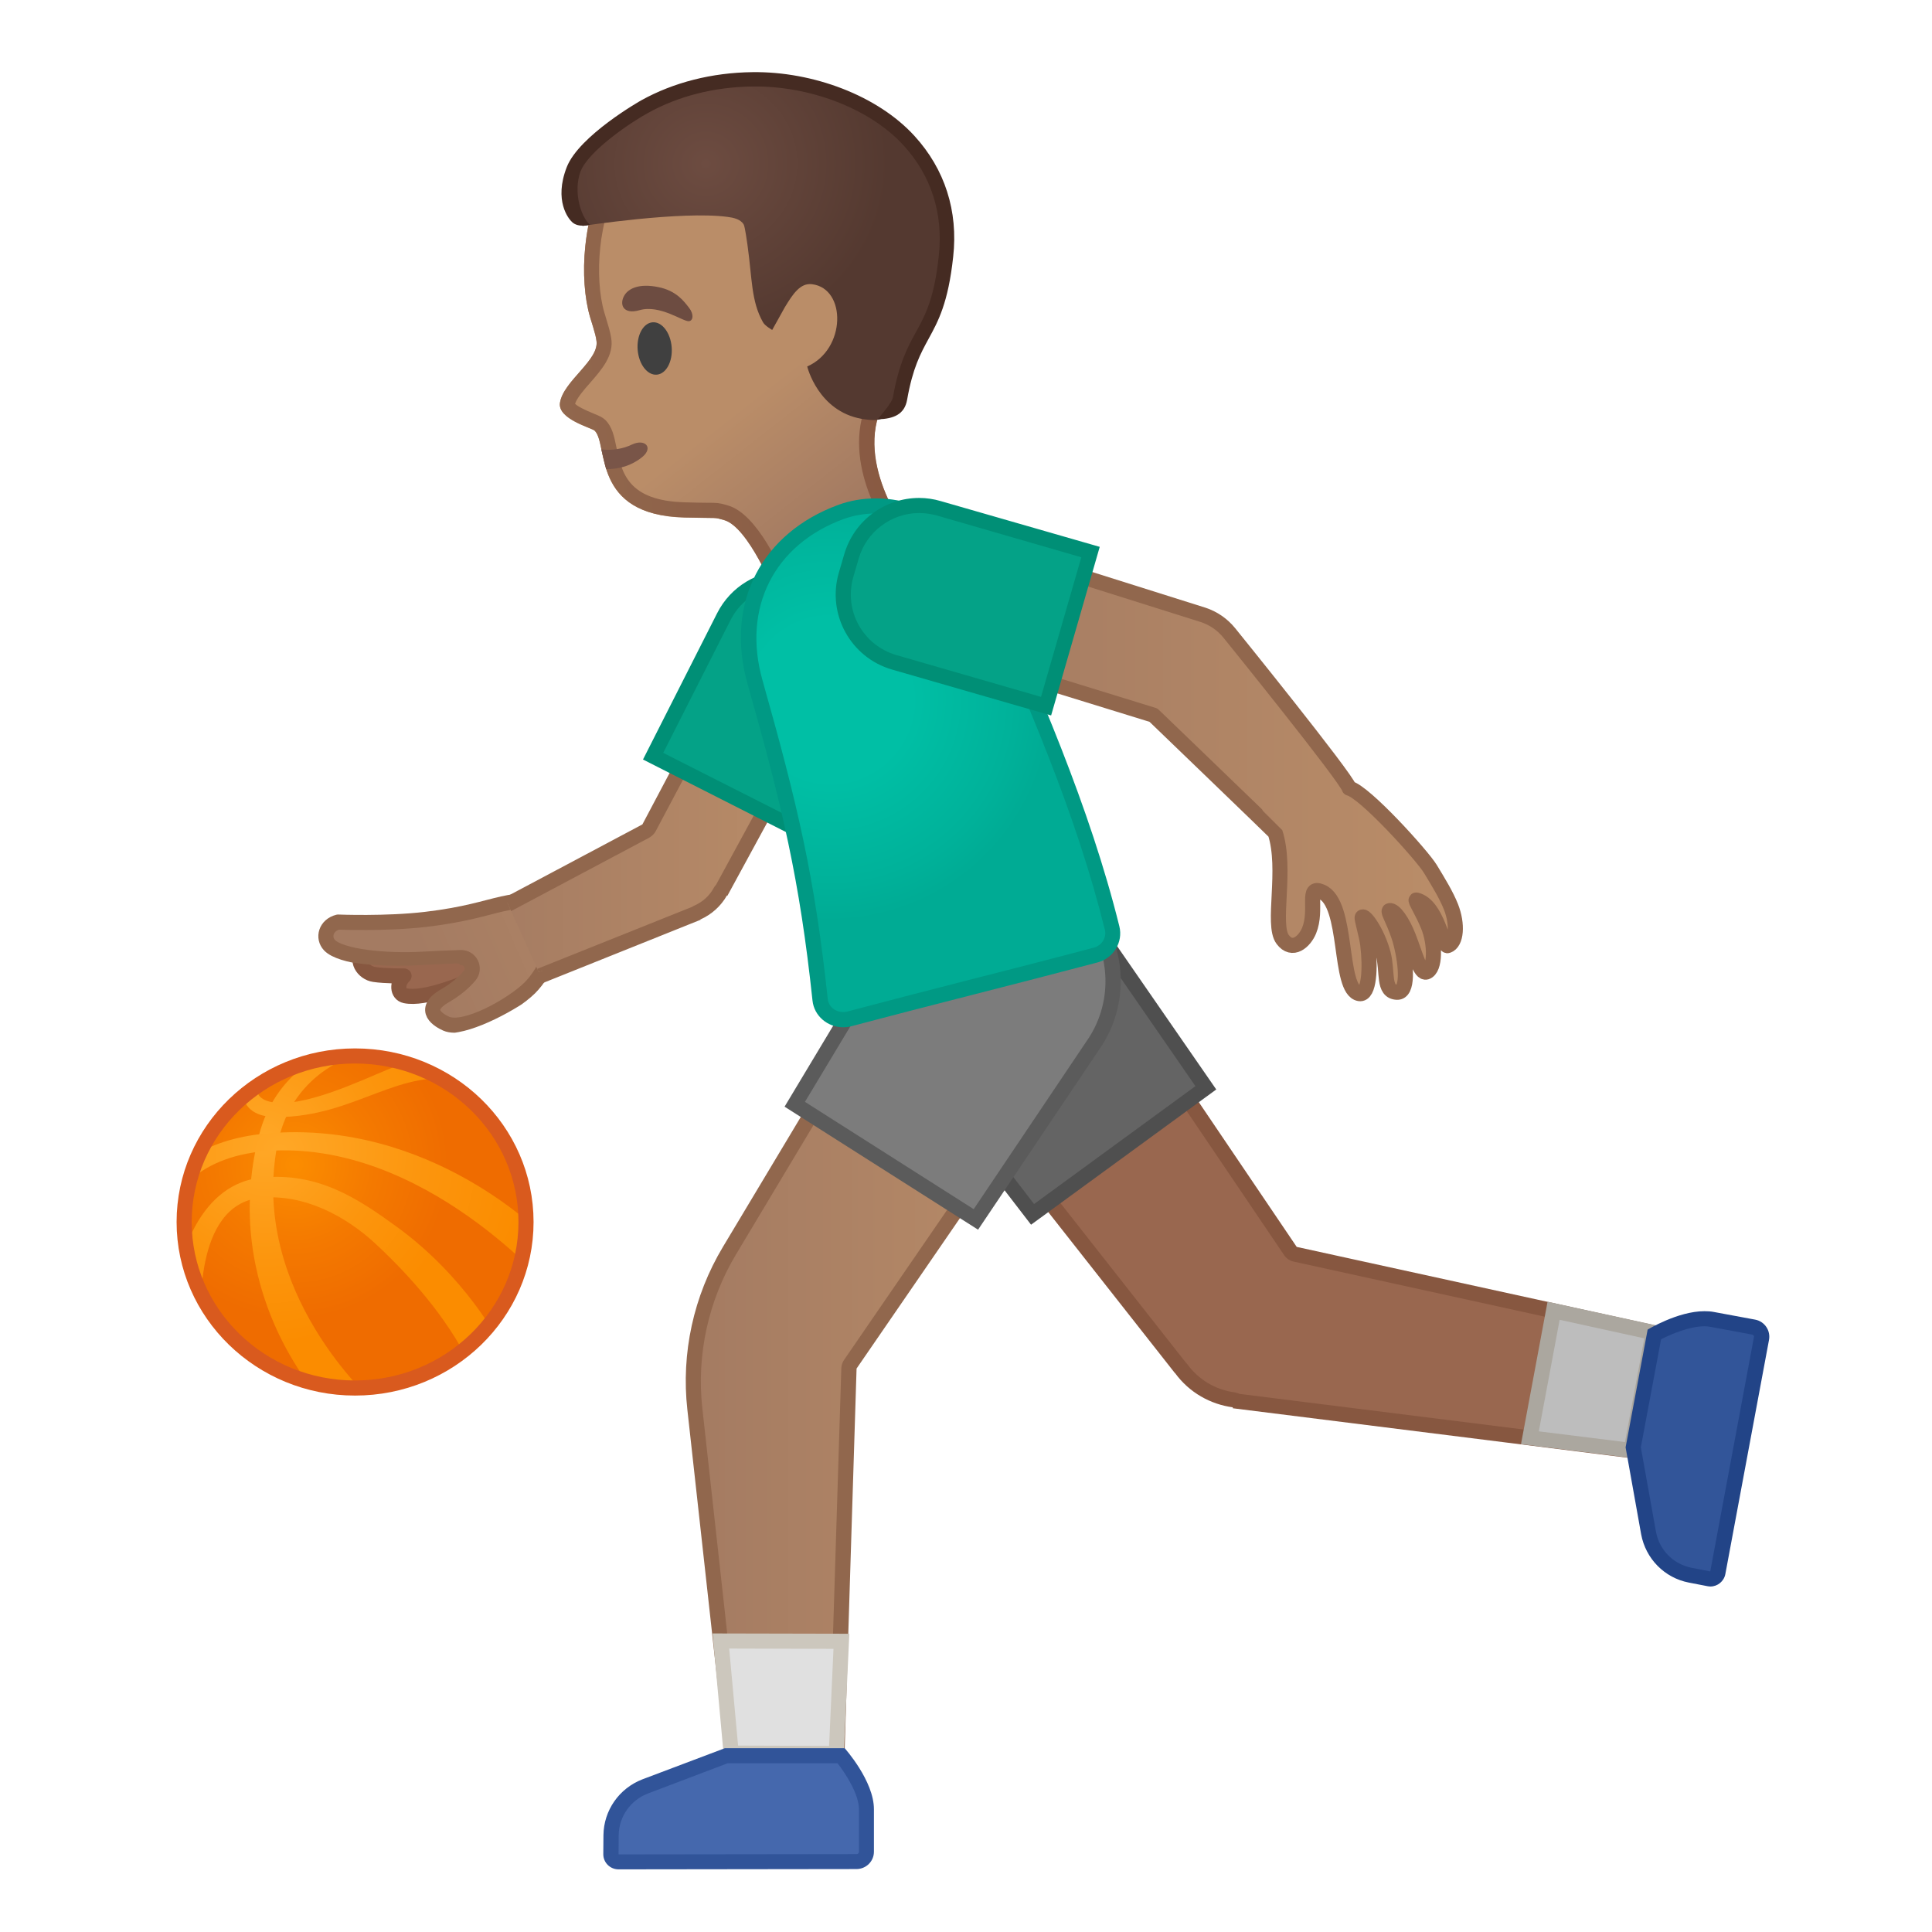 <svg enable-background="new 0 0 128 128" viewBox="0 0 128 128" xmlns="http://www.w3.org/2000/svg" xmlns:xlink="http://www.w3.org/1999/xlink"><path d="m36.76 60.66s-11.86 1.61-12.59 2.27-0.09 1.53 0.62 1.63c0.72 0.11 1.98 0.1 1.98 0.1-0.5 0.47-0.45 1.2 0.08 1.31 2.53 0.53 10.28-3.97 10.28-3.97l-0.37-1.34z" fill="#99674F" stroke="#875740" stroke-linecap="round" stroke-linejoin="round" stroke-miterlimit="10"/><linearGradient id="f" x1="31.543" x2="54.636" y1="54.47" y2="54.47" gradientUnits="userSpaceOnUse"><stop stop-color="#A47B62" offset="0"/><stop stop-color="#BA8D68" offset="1"/></linearGradient><path d="m33.66 65.46c-0.73 0-1.69-1.31-2.02-2.74-0.17-0.77-0.17-1.68 0.38-1.94l10.76-5.71 0.09-0.06c0.05-0.04 0.11-0.11 0.14-0.16l6.02-11.36 5.61 2.97-6.79 12.49c-0.05 0.04-0.09 0.08-0.12 0.14-0.33 0.61-0.86 1.08-1.52 1.38-0.04 0.02-0.07 0.04-0.1 0.06l-12.14 4.87c-0.13 0.04-0.22 0.06-0.31 0.06z" fill="url(#f)"/><path d="m49.23 44.16 4.72 2.5-6.51 11.96c-0.06 0.06-0.12 0.14-0.16 0.22-0.28 0.51-0.72 0.91-1.28 1.16-0.05 0.02-0.1 0.05-0.14 0.08l-12.09 4.84-0.06 0.03c-0.03 0.01-0.04 0.01-0.05 0.01-0.35 0-1.22-0.97-1.53-2.35-0.19-0.83-0.05-1.3 0.14-1.4l10.74-5.71 0.09-0.06c0.03-0.02 0.06-0.04 0.08-0.06 0.11-0.09 0.2-0.19 0.26-0.31l5.79-10.91m-0.42-1.35-6.25 11.81c-0.01 0-0.01 0.01-0.02 0.01l-10.74 5.71c-1.84 0.88-0.01 5.63 1.86 5.63 0.16 0 0.32-0.04 0.48-0.11l12.27-4.92-0.01-0.02c0.76-0.34 1.37-0.9 1.76-1.59l0.03 0.02 7.12-13.09-6.5-3.45z" fill="#91674D"/><defs><path id="e" d="m33.59 59.76 1.4-0.77s-1.34-0.3-2.16-0.12c-0.43 0.1-0.84 0.25-1.31 0.42-0.88 0.32-1.98 0.71-3.75 0.93-2.66 0.31-5.92 0.19-5.95 0.19-0.05 0-0.1 0-0.14 0.01-0.58 0.15-1.01 0.54-1.16 1.06-0.14 0.48-0.01 0.98 0.33 1.35 1.01 1.06 4.63 1.25 6.81 1.12 0.62-0.04 1.71-0.08 2.6-0.12 0.16-0.01 0.23 0.1 0.25 0.15s0.06 0.17-0.04 0.28c-0.4 0.47-0.92 0.89-1.54 1.25-0.77 0.44-1.14 0.93-1.11 1.47 0.04 0.72 0.78 1.15 1.22 1.34 0.34 0.15 0.81 0.16 1.34 0.06 1.94-0.35 4.76-2.05 5.73-3 0.38-0.38 0.91-1.41 0.91-1.41l-1.33 0.43-2.1-4.64z"/></defs><clipPath id="d"><use xlink:href="#e"/></clipPath><linearGradient id="c" x1="69.68" x2="49.565" y1="-34.024" y2="-20.692" gradientTransform="matrix(.984 .177 -.177 .984 -24.334 75.465)" gradientUnits="userSpaceOnUse"><stop stop-color="#BA8D68" offset="0"/><stop stop-color="#A47B62" offset="1"/></linearGradient><path d="m36.33 60.83c-1.08-1.27-1.81-1.22-3.03-0.95-1.17 0.26-2.46 0.72-5.09 1.03-2.64 0.31-5.81 0.18-5.81 0.18-0.82 0.21-1.03 1.04-0.57 1.53 0.73 0.77 3.74 1.07 6.18 0.93 0.6-0.04 1.66-0.08 2.51-0.11 0.64-0.02 1.01 0.72 0.59 1.21-0.35 0.41-0.87 0.88-1.61 1.31-1.7 0.97-0.34 1.68 0.06 1.86 1.23 0.54 4.36-1.21 5.54-2.37 1.09-1.08 2.19-3.5 1.23-4.62z" clip-path="url(#d)" fill="url(#c)" stroke="#91674D" stroke-linecap="round" stroke-linejoin="round" stroke-miterlimit="10"/><path d="m43.27 50.09 4.68-9.24c0.8-1.58 2.4-2.56 4.17-2.56 0.74 0 1.45 0.17 2.11 0.51l1.07 0.54c2.3 1.16 3.22 3.98 2.05 6.28l-4.68 9.24-9.4-4.77z" fill="#04A287"/><path d="m52.13 38.79c0.66 0 1.29 0.15 1.88 0.45l1.07 0.54c2.05 1.04 2.87 3.55 1.83 5.61l-4.46 8.8-8.51-4.31 4.46-8.8c0.72-1.41 2.15-2.29 3.73-2.29m0-1c-1.89 0-3.71 1.04-4.62 2.84l-4.91 9.69 10.29 5.22 4.91-9.69c1.29-2.55 0.27-5.66-2.27-6.95l-1.07-0.54c-0.75-0.39-1.55-0.57-2.33-0.57z" fill="#008F76"/><circle cx="65.86" cy="64.89" r="6.7" fill="#FBC11B"/><path d="m81.94 92.82c-0.06-0.04-0.12-0.07-0.19-0.08-1.42-0.19-2.66-0.93-3.49-2.07-0.02-0.03-0.04-0.05-0.07-0.08l-17.03-21.65 9.98-7.29 14.35 21.22c0.07 0.11 0.18 0.18 0.31 0.21l23.72 5.2-1.46 7.81-26.12-3.27z" fill="#99674F"/><path d="m71.02 62.37 14.06 20.79c0.14 0.21 0.36 0.36 0.61 0.42l23.25 5.1-1.28 6.87-25.53-3.2c-0.1-0.05-0.21-0.08-0.32-0.1-1.28-0.17-2.4-0.84-3.15-1.87-0.03-0.04-0.06-0.08-0.1-0.11l-16.69-21.23 9.15-6.67m0.24-1.42-10.82 7.9 17.4 22.12h0.01c0.95 1.3 2.35 2.07 3.83 2.27l-0.01 0.06 26.81 3.36 1.63-8.75-24.2-5.3-14.65-21.66z" fill="#875740"/><polygon points="101.36 95.25 102.93 86.84 109.52 88.28 108.07 96.09" fill="#BDBDBD"/><path d="m103.33 87.44 5.61 1.23-1.28 6.87-5.71-0.71 1.38-7.39m-0.8-1.2-1.76 9.44 7.7 0.96 1.63-8.75-7.57-1.65z" fill="#ABA79F"/><circle cx="66.2" cy="65.1" r="6.7" fill="#FBC11B"/><linearGradient id="b" x1="45.931" x2="71.142" y1="89.95" y2="89.95" gradientUnits="userSpaceOnUse"><stop stop-color="#A47B62" offset="0"/><stop stop-color="#BA8D68" offset="1"/></linearGradient><path d="m48.73 117.68-2.69-24.33c-0.4-3.62 0.41-7.34 2.29-10.47l12.39-20.67 10.43 6.63-14.82 21.54c-0.05 0.08-0.08 0.17-0.09 0.27l-0.85 27.04-6.66-0.01z" fill="url(#b)"/><path d="m60.87 62.9 9.56 6.08-14.51 21.12c-0.11 0.16-0.17 0.34-0.18 0.54l-0.83 26.56-5.74-0.02-2.64-23.89c-0.39-3.52 0.4-7.12 2.22-10.16l12.12-20.23m-0.33-1.39-12.65 21.11c-1.94 3.24-2.77 7.03-2.35 10.78l2.74 24.78 7.61 0.02 0.86-27.53 15.1-21.97-11.31-7.19z" fill="#91674D"/><polygon points="48.44 116.16 47.76 108.72 55.75 108.74 55.41 116.18" fill="#E0E0E0"/><path d="m48.31 109.22 6.91 0.02-0.29 6.43-6.03-0.02-0.59-6.43m-1.1-1 0.77 8.43 7.9 0.02 0.39-8.43-9.06-0.02z" fill="#CCC7BD"/><path d="m59.78 69.24c-0.01-0.02-0.02-0.04-0.04-0.06-1.18-1.61-1.66-3.58-1.35-5.55s1.36-3.7 2.98-4.88c1.29-0.94 2.81-1.44 4.4-1.44 2.38 0 4.64 1.15 6.04 3.07l8.08 11.69-11.48 8.38-8.63-11.21z" fill="#646464"/><path d="m65.77 57.82c2.22 0 4.33 1.07 5.62 2.84l7.81 11.3-10.69 7.81-8.31-10.8c-0.01-0.02-0.03-0.05-0.05-0.07-2.27-3.1-1.58-7.47 1.52-9.73 1.2-0.89 2.62-1.35 4.1-1.35m0-1c-1.63 0-3.27 0.5-4.69 1.53-3.55 2.59-4.33 7.58-1.74 11.13l8.97 11.66 12.27-8.96-8.37-12.1c-1.56-2.13-3.98-3.26-6.44-3.26z" fill="#4F4F4F"/><path d="m52.65 73.16 7.28-12.13c0.01-0.02 0.03-0.03 0.04-0.05 1.38-2.17 3.74-3.46 6.31-3.46 1.42 0 2.8 0.4 4 1.17 3.47 2.21 4.5 6.83 2.29 10.31l-7.93 11.79-11.99-7.63z" fill="#7C7C7C"/><path d="m66.28 58.02c1.32 0 2.61 0.38 3.73 1.09 3.24 2.06 4.2 6.38 2.16 9.6l-7.66 11.4-11.18-7.11 7.02-11.68c0.02-0.02 0.03-0.04 0.05-0.07 1.28-2.02 3.48-3.23 5.88-3.23m0-1c-2.63 0-5.21 1.31-6.73 3.69l-7.57 12.61 12.82 8.15 8.21-12.21c2.36-3.71 1.26-8.64-2.45-11-1.34-0.84-2.82-1.24-4.28-1.24z" fill="#5B5B5B"/><linearGradient id="o" x1="62.79" x2="77.666" y1="232.28" y2="262.34" gradientTransform="matrix(.979 -.205 .205 .979 -68.335 -204.53)" gradientUnits="userSpaceOnUse"><stop stop-color="#BA8D68" offset=".55"/><stop stop-color="#A47B62" offset=".83"/><stop stop-color="#99674F" offset="1"/></linearGradient><path d="m60.38 12.18c-2.71-3.93-8.54-6.81-13.21-5.8-5.23 1.12-7.88 5.06-8.39 9.91-0.19 1.76-0.05 3.49 0.31 4.71 0.04 0.15 0.39 1.2 0.42 1.54 0.26 1.29-2.19 2.7-2.41 4.15-0.17 1.09 2.11 1.66 2.3 1.85 0.93 0.92-0.24 5.6 5.95 5.75 2.38 0.06 1.9-0.03 2.62 0.17 1.63 0.45 3.41 4.92 3.41 4.92s0.81 1.9 4.82 0.44c4.58-1.67 4.15-4.2 4.15-4.2s-3.88-4.83-1.83-8.88c1.99-3.95 3.6-12.04 1.86-14.56z" fill="url(#o)"/><linearGradient id="n" x1="36.878" x2="61.803" y1="24.626" y2="22.273" gradientUnits="userSpaceOnUse"><stop stop-color="#91674D" offset="0"/><stop stop-color="#875740" offset="1"/></linearGradient><path d="m49.13 7.17c3.82 0 8.2 2.34 10.43 5.57 1.18 1.72 0.43 8.87-1.94 13.55-2.03 4.01 0.88 8.5 1.73 9.67-0.07 0.47-0.53 1.84-3.5 2.92-0.9 0.33-1.68 0.49-2.31 0.49-0.91 0-1.21-0.34-1.26-0.42-0.49-1.22-2.12-4.92-4.05-5.46l-0.13-0.04c-0.47-0.13-0.56-0.14-1.25-0.14-0.31 0-0.76-0.01-1.47-0.03-3.81-0.1-4.19-1.98-4.54-3.64-0.15-0.74-0.28-1.37-0.74-1.82-0.19-0.18-0.4-0.27-0.75-0.41-0.68-0.28-1.1-0.5-1.25-0.66 0.12-0.38 0.6-0.94 1-1.39 0.75-0.86 1.6-1.82 1.39-2.98-0.04-0.32-0.2-0.85-0.41-1.54l-0.04-0.13c-0.34-1.15-0.44-2.77-0.27-4.33 0.3-2.83 1.69-7.76 7.61-9.04 0.55-0.11 1.14-0.17 1.75-0.17m0-1c-0.67 0-1.33 0.06-1.96 0.2-5.23 1.12-7.88 5.06-8.39 9.91-0.19 1.76-0.05 3.49 0.31 4.71 0.04 0.15 0.39 1.2 0.42 1.54 0.26 1.29-2.19 2.7-2.41 4.15-0.17 1.09 2.11 1.66 2.3 1.85 0.93 0.92-0.24 5.6 5.95 5.75 2.38 0.06 1.9-0.03 2.62 0.17 1.63 0.45 3.41 4.92 3.41 4.92s0.42 0.99 2.17 0.99c0.67 0 1.54-0.15 2.66-0.55 4.58-1.67 4.15-4.2 4.15-4.2s-3.88-4.83-1.83-8.88c2-3.95 3.61-12.04 1.87-14.57-2.36-3.38-7.03-5.99-11.27-5.99z" fill="url(#n)"/><path d="m40.16 31.08c0.86 0.01 1.69-0.23 2.39-0.8 0.76-0.62 0.19-1.25-0.7-0.82-0.53 0.26-1.3 0.41-2.01 0.31l0.32 1.31z" fill="#795548"/><ellipse transform="matrix(.997 -.08 .08 .997 -1.712 3.557)" cx="43.37" cy="23.07" rx="1.13" ry="1.74" fill="#404040"/><path d="m42.37 20.55c-1.11 0.32-1.36-0.41-0.99-1 0.27-0.43 0.95-0.79 2.23-0.53 1.21 0.24 1.71 0.95 2.04 1.37s0.28 0.85 0 0.89c-0.38 0.05-1.92-1.12-3.28-0.73z" fill="#6D4C41"/><radialGradient id="m" cx="15.328" cy="116.59" r="11.658" gradientTransform="matrix(1.034 -.099 .101 .995 19.146 -103.64)" gradientUnits="userSpaceOnUse"><stop stop-color="#6D4C41" offset="0"/><stop stop-color="#543930" offset="1"/></radialGradient><path d="m51.16 21.86 0.84-1.51c0.53-0.87 1.02-1.62 1.8-1.52 2.29 0.28 2.26 4.32-0.32 5.45 0 0 0.71 2.96 3.61 3.47 0.3 0.05 0.57 0.08 0.81 0.08 0.77 0.02 1.33-0.62 1.46-1.38 0.83-4.73 2.47-3.94 3.05-9.43 0.79-7.53-6.2-11.84-12.54-11.76-2.47 0.03-4.99 0.61-7.15 1.82-0.93 0.5-4.11 2.52-4.7 4.16-0.76 2.1 0.58 3.73 0.58 3.73s6.54-1.01 9.6-0.6c0.4 0.05 0.86 0.15 1.07 0.5 0.09 0.15 0.22 1.17 0.25 1.34 0.32 2.28 0.24 3.74 1.03 5.14 0.12 0.23 0.61 0.51 0.61 0.51z" fill="url(#m)"/><path d="m60.59 9.01c-2.44-2.68-6.73-4.28-10.73-4.23-2.69 0.03-5.24 0.68-7.38 1.87-0.04 0.02-4.11 2.33-4.93 4.42-0.87 2.23 0.12 3.44 0.36 3.65 0.42 0.39 1.17 0.17 1.17 0.17-0.61-0.55-1.1-2.18-0.63-3.5 0.52-1.41 3.46-3.36 4.49-3.91 2.01-1.12 4.4-1.72 6.93-1.75 3.73-0.05 7.74 1.43 10 3.91 1.82 1.99 2.63 4.51 2.33 7.28-0.3 2.86-0.89 3.94-1.51 5.07-0.56 1.02-1.13 2.07-1.53 4.32-0.09 0.48-1.07 1.47-0.99 1.47 1.03-0.03 1.76-0.32 1.93-1.3 0.37-2.1 0.88-3.04 1.42-4.03 0.64-1.17 1.3-2.38 1.63-5.43 0.34-3.03-0.55-5.81-2.56-8.01z" fill="#452B22"/><radialGradient id="l" cx="55.021" cy="46.359" r="14.702" gradientUnits="userSpaceOnUse"><stop stop-color="#00BFA5" offset=".364"/><stop stop-color="#00B29A" offset=".812"/><stop stop-color="#00AB94" offset="1"/></radialGradient><path d="m55.85 67.56c-0.79 0-1.45-0.57-1.53-1.32-0.85-8.01-1.97-12.75-4.31-21.01-1.43-5.06 0.79-9.5 5.66-11.29 0.74-0.27 1.53-0.41 2.34-0.41 3.01 0 5.73 1.77 6.77 4.42 3.73 8.33 6.97 15.84 8.87 23.55 0.19 0.78-0.29 1.58-1.08 1.78-2.58 0.68-5.3 1.38-8.01 2.08-2.83 0.73-5.66 1.45-8.31 2.16-0.11 0.02-0.25 0.04-0.4 0.04z" fill="url(#l)"/><path d="m58.03 34.02c2.76 0 5.35 1.69 6.33 4.14 3.71 8.29 6.94 15.77 8.84 23.44 0.13 0.51-0.2 1.04-0.72 1.18-2.59 0.69-5.32 1.39-8.04 2.08-2.77 0.71-5.64 1.45-8.28 2.15-0.1 0.03-0.19 0.04-0.29 0.04-0.54 0-0.98-0.37-1.03-0.87-0.86-8.05-1.98-12.81-4.32-21.1-1.36-4.79 0.75-8.99 5.36-10.69 0.66-0.24 1.39-0.37 2.15-0.37m0-1c-0.86 0-1.71 0.14-2.52 0.44-4.97 1.84-7.53 6.41-5.97 11.9 2.3 8.12 3.44 12.94 4.29 20.93 0.11 1.03 1.01 1.77 2.03 1.77 0.18 0 0.36-0.02 0.55-0.07 5.19-1.38 11.04-2.83 16.32-4.23 1.04-0.28 1.69-1.34 1.43-2.39-1.95-7.87-5.37-15.74-8.89-23.61-1.18-2.97-4.22-4.74-7.24-4.74z" fill="#009984"/><linearGradient id="k" x1="63.254" x2="96.42" y1="51.045" y2="51.045" gradientUnits="userSpaceOnUse"><stop stop-color="#A47B62" offset="0"/><stop stop-color="#BA8D68" offset="1"/></linearGradient><path d="m96.13 60.08c-0.31-0.78-0.8-1.58-1.37-2.52-0.55-0.9-4.34-5.09-5.37-5.34-0.19-0.7-7.94-10.28-7.94-10.28v0c-0.47-0.58-1.07-0.98-1.73-1.2l-14.28-4.5-2.18 7.08 13.16 4.06s8.05 7.75 8.06 7.78c0.8 2.45-0.24 6.1 0.5 7.08 0.64 0.86 1.45 0.15 1.75-0.58 0.58-1.42-0.23-3.04 0.83-2.58 1.82 0.78 1.08 6.5 2.5 6.75 0.67 0.12 0.74-1.77 0.56-3.22-0.08-0.67-0.42-1.74-0.37-1.84 0.13-0.21 0.99 0.93 1.39 2.41 0.32 1.21-0.04 2.53 0.92 2.56 0.73 0.03 0.65-1.7 0.25-3.25-0.31-1.22-0.92-2.13-0.75-2.16 0.31-0.05 0.85 0.69 1.26 1.74 0.47 1.21 0.77 2.46 1.18 2.33 0.61-0.2 0.6-1.89 0.12-3.06-0.38-0.94-0.92-1.75-0.78-1.71 1.39 0.33 1.74 3.15 2.08 3.02 0.57-0.2 0.67-1.4 0.21-2.57z" fill="url(#k)" stroke="#91674D" stroke-linecap="round" stroke-linejoin="round" stroke-miterlimit="10"/><path d="m59.25 43.89c-1.2-0.35-2.19-1.14-2.79-2.23s-0.74-2.35-0.4-3.55l0.36-1.23c0.57-1.99 2.42-3.38 4.49-3.38 0.44 0 0.87 0.06 1.3 0.18l10.06 2.9-2.95 10.21-10.07-2.9z" fill="#04A287"/><path d="m60.9 33.99c0.39 0 0.78 0.06 1.16 0.16l9.58 2.77-2.67 9.25-9.58-2.77c-1.07-0.31-1.96-1.02-2.5-1.99-0.54-0.98-0.66-2.1-0.36-3.17l0.36-1.23c0.51-1.78 2.16-3.02 4.01-3.02m0-1c-2.25 0-4.31 1.47-4.97 3.74l-0.36 1.23c-0.79 2.74 0.79 5.61 3.53 6.4l10.54 3.04 3.22-11.17-10.53-3.03c-0.47-0.14-0.96-0.21-1.43-0.21z" fill="#008F76"/><path d="m40.99 123.36c-0.14 0-0.27-0.05-0.37-0.15-0.09-0.09-0.15-0.22-0.15-0.35v-1.26c0.01-1.44 0.89-2.71 2.25-3.23l5.39-2.04h7.61c0.43 0.52 1.68 2.17 1.68 3.57v2.8c0 0.17-0.07 0.33-0.19 0.46-0.12 0.12-0.29 0.19-0.47 0.19l-15.75 0.01z" fill="#4568AD"/><path d="m55.49 116.82c0.54 0.7 1.42 2.04 1.42 3.07v2.8c0 0.04-0.01 0.07-0.04 0.1-0.02 0.02-0.06 0.05-0.12 0.05l-15.77 0.02 0.01-1.26c0.01-1.23 0.77-2.32 1.92-2.77l5.3-2.01h7.28m0.47-1h-7.93l-5.48 2.07c-1.54 0.6-2.55 2.06-2.57 3.69l-0.01 1.27c0 0.55 0.45 1 1.01 1l15.76-0.02c0.64 0 1.16-0.51 1.16-1.15v-2.8c0.01-1.89-1.94-4.06-1.94-4.06z" fill="#315499"/><path d="m113.22 104.6-1.24-0.24c-1.41-0.28-2.49-1.38-2.76-2.8l-1.01-5.67 1.4-7.48c0.52-0.28 2.01-1.04 3.32-1.04 0.17 0 0.34 0.01 0.51 0.04l2.75 0.51c0.17 0.03 0.32 0.13 0.41 0.27 0.1 0.15 0.13 0.32 0.1 0.5l-2.89 15.5c-0.05 0.24-0.25 0.42-0.49 0.42-0.03 0-0.07-0.01-0.1-0.01z" fill="#325599"/><path d="m112.92 87.87c0.15 0 0.29 0.01 0.42 0.04l2.75 0.51c0.04 0.01 0.07 0.03 0.09 0.06s0.04 0.07 0.02 0.12l-2.89 15.51-1.24-0.24c-1.21-0.24-2.14-1.18-2.36-2.4l-1-5.58 1.34-7.16c0.69-0.35 1.89-0.86 2.87-0.86m0-1c-1.76 0-3.76 1.22-3.76 1.22l-1.46 7.8 1.03 5.76c0.3 1.62 1.55 2.89 3.16 3.2l1.24 0.24c0.06 0.01 0.13 0.02 0.19 0.02 0.47 0 0.9-0.34 0.99-0.83l2.89-15.5c0.12-0.63-0.29-1.23-0.91-1.35l-2.75-0.51c-0.21-0.04-0.41-0.05-0.62-0.05z" fill="#224487"/><radialGradient id="j" cx="19.497" cy="77.152" r="12.221" gradientUnits="userSpaceOnUse"><stop stop-color="#FB8C00" offset=".017"/><stop stop-color="#F47900" offset=".442"/><stop stop-color="#EF6C00" offset=".838"/></radialGradient><path d="m34.85 80.96c0 6.07-5.07 11-11.33 11-6.25 0-11.32-4.93-11.32-11s5.07-11 11.32-11c6.26 0 11.33 4.92 11.33 11z" fill="url(#j)"/><defs><path id="i" d="m34.85 80.96c0 6.07-5.07 11-11.33 11-6.25 0-11.32-4.93-11.32-11s5.07-11 11.32-11c6.26 0 11.33 4.92 11.33 11z"/></defs><clipPath id="h"><use xlink:href="#i"/></clipPath><g clip-path="url(#h)"><radialGradient id="a" cx="17.566" cy="75.77" r="15.891" gradientUnits="userSpaceOnUse"><stop stop-color="#FFA726" offset=".017"/><stop stop-color="#FC950D" offset=".494"/><stop stop-color="#FB8C00" offset=".838"/></radialGradient><path d="m21.16 92.57s-6.61-7.09-4.01-17.33c1.08-4.26 4.56-5.5 4.56-5.5h2.4s-4.76 0.91-5.75 6.19c-1.81 9.69 6.36 16.92 6.36 16.92l-3.56-0.28z" fill="url(#a)"/><path d="m16.06 72.13s-0.24 1.88 2.27 1.88c5.27 0 8.21-3.43 12.43-2.35l-2.2-1.1s-1.26-0.24-2.37 0.11c-1.1 0.35-4.99 2.36-7.43 2.4-2.6 0.04-1.56-1.77-1.56-1.77l-1.14 0.83z" fill="url(#a)"/><path d="m11.81 84.37s0.98-5.86 5.45-6.34c3.77-0.41 6.44 1.37 8.99 3.22 4.61 3.34 6.78 7.58 6.78 7.58l-1.58 2.36s-1.21-3.8-6.55-8.77c-2.01-1.87-4.78-3.34-7.65-3.06-4.51 0.44-3.91 8.06-3.91 8.06l-1.53-3.05z" fill="url(#a)"/><radialGradient id="g" cx="18.536" cy="76.366" r="19.528" gradientUnits="userSpaceOnUse"><stop stop-color="#FFA726" offset=".017"/><stop stop-color="#FC950D" offset=".494"/><stop stop-color="#FB8C00" offset=".838"/></radialGradient><path d="m11.41 77.72s1.7-2.24 6.32-2.63c10.79-0.93 18.23 6.74 18.23 6.74l0.58 3.65s-8.48-10.02-18.89-9.22c-5.03 0.39-6.24 3.47-6.24 3.47v-2.01z" fill="url(#g)"/></g><path d="m34.85 80.96c0 6.07-5.07 11-11.33 11-6.25 0-11.32-4.93-11.32-11s5.07-11 11.32-11c6.26 0 11.33 4.92 11.33 11z" fill="none" stroke="#D95A1E" stroke-linecap="round" stroke-linejoin="round" stroke-miterlimit="10"/></svg>
